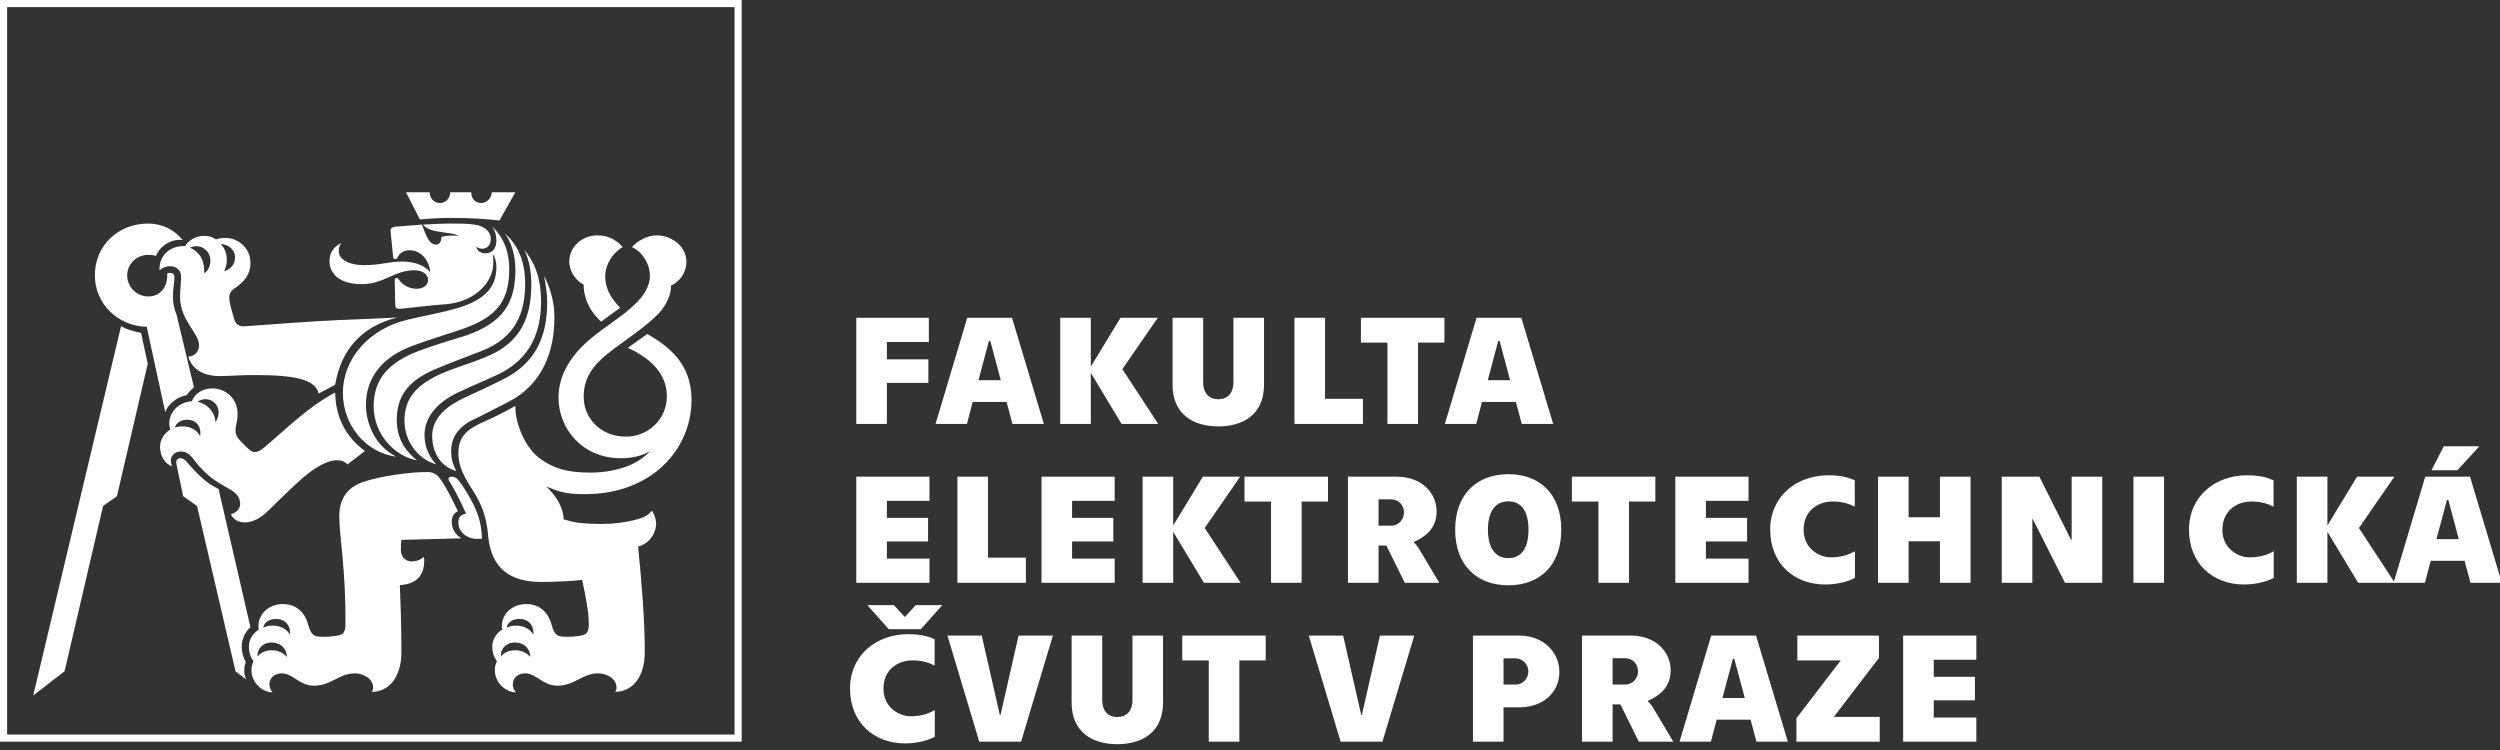 <?xml version="1.0" encoding="UTF-8" standalone="no"?>
<!DOCTYPE svg PUBLIC "-//W3C//DTD SVG 1.1//EN" "http://www.w3.org/Graphics/SVG/1.1/DTD/svg11.dtd">
<svg width="350" height="105" viewBox="0 0 350 105" version="1.1" xmlns="http://www.w3.org/2000/svg" xmlns:xlink="http://www.w3.org/1999/xlink" xml:space="preserve" xmlns:serif="http://www.serif.com/" style="fill-rule:evenodd;clip-rule:evenodd;stroke-linejoin:round;stroke-miterlimit:1.414;">
    <rect x="0" y="0" width="350" height="105" fill="#333333" stroke="none"/>
    <g transform="matrix(0.543,0,0,0.543,0,0)">
        <g transform="matrix(1,0,0,1,-19.994,-18.427)">
            <path d="M510.678,209.651L529.544,209.651L529.544,203.418L518.563,203.418L518.563,198.991L529.183,198.991L529.183,192.917L518.563,192.917L518.563,188.532L529.544,188.532L529.544,182.296L510.678,182.296L510.678,209.651ZM483.159,209.651L504.642,209.651L504.642,203.257L492.813,203.257L504.441,188.047L504.441,182.295L483.399,182.295L483.399,188.691L494.584,188.691L483.159,203.618L483.159,209.651ZM464.088,198.388L466.786,188.29L467.147,188.29L469.84,198.388L464.088,198.388ZM472.858,209.651L480.947,209.651L472.739,182.296L461.191,182.296L453.024,209.651L461.111,209.651L462.6,203.98L471.329,203.98L472.858,209.651ZM435.767,194.927L435.767,188.13L438.946,188.13C441.077,188.13 442.324,189.779 442.324,191.507C442.324,193.24 441.077,194.927 438.946,194.927L435.767,194.927ZM427.881,209.651L435.767,209.651L435.767,200.037L437.778,200.037L442.525,209.651L451.417,209.651L446.389,201.205C445.866,200.318 445.222,199.517 444.859,199.274L444.9,199.112C447.314,198.026 450.734,195.973 450.734,191.308C450.734,186.4 446.833,182.295 440.434,182.295L427.882,182.295L427.882,209.651L427.881,209.651ZM407.645,194.927L407.645,188.169L410.743,188.169C412.472,188.169 414.042,189.618 414.042,191.548C414.042,193.522 412.473,194.927 410.743,194.927L407.645,194.927ZM399.761,209.651L407.645,209.651L407.645,200.802L411.668,200.802C418.066,200.802 422.047,196.738 422.047,191.709C422.047,186.68 418.067,182.295 411.668,182.295L399.761,182.295L399.761,209.651ZM365.645,209.651L376.427,209.651L384.633,182.296L375.783,182.296L371.115,202.775L370.955,202.775L366.288,182.296L357.438,182.296L365.645,209.651ZM331.648,209.651L339.534,209.651L339.534,188.692L346.333,188.692L346.333,182.296L324.811,182.296L324.811,188.692L331.649,188.692L331.649,209.651L331.648,209.651ZM308.074,210.296C314.51,210.296 319.86,207.199 319.86,199.558L319.86,182.296L311.976,182.296L311.976,198.831C311.976,201.929 310.286,203.297 308.074,203.297C305.861,203.297 304.173,201.929 304.173,198.831L304.173,182.296L296.286,182.296L296.286,199.558C296.286,207.199 301.639,210.296 308.074,210.296M272.47,209.651L283.253,209.651L291.459,182.296L282.609,182.296L277.942,202.775L277.78,202.775L273.114,182.296L264.264,182.296L272.47,209.651ZM253.36,210.097C256.62,210.097 259.355,209.251 261.006,208.408L261.006,201.527C259.437,202.373 257.625,203.096 254.77,203.096C251.914,203.096 247.77,200.924 247.77,195.974C247.77,191.028 251.551,188.693 255.211,188.693C257.706,188.693 259.437,189.255 260.963,190.022L260.963,183.221C259.355,182.497 257.344,181.935 254.125,181.935C246.038,181.935 239.157,187.245 239.157,195.974C239.158,204.704 245.314,210.097 253.36,210.097M249.136,180.646L257.424,180.646L262.937,174.451L256.097,174.451L253.36,177.43L253.2,177.43L250.464,174.451L243.626,174.451L249.136,180.646Z" style="fill:white;fill-rule:nonzero;"/>
            <path d="M648.185,157.422L650.878,147.322L651.241,147.322L653.934,157.422L648.185,157.422ZM656.952,168.687L665.038,168.687L656.832,141.331L645.287,141.331L637.12,168.687L645.205,168.687L646.693,163.015L655.425,163.015L656.952,168.687ZM659.248,133.484L650.074,133.484L646.895,139.678L653.575,139.678L659.248,133.484ZM637.44,168.687L628.188,154.565L637.323,141.331L627.704,141.331L620.06,153.921L620.06,141.331L612.177,141.331L612.177,168.687L620.06,168.687L620.06,155.53L627.989,168.686L637.44,168.686L637.44,168.687ZM598.576,169.128C601.837,169.128 604.573,168.284 606.221,167.44L606.221,160.561C604.652,161.405 602.844,162.128 599.987,162.128C597.133,162.128 592.987,159.955 592.987,155.009C592.987,150.059 596.77,147.727 600.431,147.727C602.926,147.727 604.652,148.289 606.182,149.054L606.182,142.255C604.574,141.53 602.563,140.967 599.346,140.967C591.257,140.967 584.378,146.279 584.378,155.009C584.378,163.738 590.534,169.128 598.576,169.128M570.055,168.687L577.941,168.687L577.941,141.33L570.055,141.33L570.055,168.687ZM536.101,168.687L543.987,168.687L543.987,152.273L544.106,152.273L552.397,168.687L562.008,168.687L562.008,141.33L554.126,141.33L554.126,157.664L554.005,157.664L545.798,141.33L536.101,141.33L536.101,168.687ZM504.197,141.33L504.197,168.686L512.084,168.686L512.084,157.984L520.171,157.984L520.171,168.686L528.057,168.686L528.057,141.33L520.171,141.33L520.171,151.79L512.084,151.79L512.084,141.33L504.197,141.33ZM490.6,169.128C493.86,169.128 496.595,168.284 498.246,167.44L498.246,160.561C496.677,161.405 494.865,162.128 492.01,162.128C489.154,162.128 485.01,159.955 485.01,155.009C485.01,150.059 488.791,147.727 492.45,147.727C494.945,147.727 496.677,148.289 498.203,149.054L498.203,142.255C496.595,141.53 494.584,140.967 491.365,140.967C483.278,140.967 476.397,146.279 476.397,155.009C476.397,163.738 482.554,169.128 490.6,169.128M451.939,168.687L470.806,168.687L470.806,162.451L459.823,162.451L459.823,158.026L470.446,158.026L470.446,151.951L459.823,151.951L459.823,147.565L470.806,147.565L470.806,141.331L451.939,141.331L451.939,168.687ZM432.107,168.687L439.989,168.687L439.989,147.727L446.79,147.727L446.79,141.331L425.268,141.331L425.268,147.727L432.108,147.727L432.108,168.687L432.107,168.687ZM408.893,162.329C405.393,162.329 403.624,159.515 403.624,155.009C403.624,150.5 405.393,147.688 408.893,147.688C412.431,147.688 414.082,150.5 414.082,155.009C414.082,159.515 412.431,162.329 408.893,162.329M408.893,169.329C417.06,169.329 422.531,164.141 422.531,155.009C422.531,145.876 417.06,140.686 408.893,140.686C400.764,140.686 395.174,145.876 395.174,155.009C395.174,164.141 400.764,169.329 408.893,169.329M375.42,153.961L375.42,147.162L378.598,147.162C380.731,147.162 381.979,148.813 381.979,150.543C381.979,152.273 380.731,153.961 378.598,153.961L375.42,153.961ZM367.533,168.687L375.42,168.687L375.42,159.074L377.432,159.074L382.18,168.687L391.071,168.687L386.043,160.237C385.519,159.353 384.876,158.549 384.513,158.308L384.554,158.148C386.969,157.059 390.389,155.009 390.389,150.34C390.389,145.433 386.485,141.33 380.088,141.33L367.534,141.33L367.534,168.687L367.533,168.687ZM347.701,168.687L355.588,168.687L355.588,147.727L362.385,147.727L362.385,141.331L340.862,141.331L340.862,147.727L347.702,147.727L347.702,168.687L347.701,168.687ZM339.856,168.687L330.602,154.565L339.735,141.331L330.12,141.331L322.476,153.921L322.476,141.331L314.591,141.331L314.591,168.687L322.476,168.687L322.476,155.53L330.401,168.686L339.856,168.686L339.856,168.687ZM288.523,168.687L307.389,168.687L307.389,162.451L296.407,162.451L296.407,158.026L307.028,158.026L307.028,151.951L296.407,151.951L296.407,147.565L307.389,147.565L307.389,141.331L288.523,141.331L288.523,168.687ZM266.837,168.687L284.498,168.687L284.498,162.21L274.723,162.21L274.723,141.33L266.837,141.33L266.837,168.687ZM240.768,168.687L259.638,168.687L259.638,162.451L248.654,162.451L248.654,158.026L259.275,158.026L259.275,151.951L248.654,151.951L248.654,147.565L259.638,147.565L259.638,141.331L240.768,141.331L240.768,168.687Z" style="fill:white;fill-rule:nonzero;"/>
            <path d="M403.583,116.456L406.278,106.358L406.641,106.358L409.334,116.456L403.583,116.456ZM412.354,127.721L420.441,127.721L412.233,100.362L400.686,100.362L392.519,127.721L400.605,127.721L402.094,122.048L410.824,122.048L412.354,127.721ZM377.715,127.721L385.6,127.721L385.6,106.761L392.399,106.761L392.399,100.362L370.874,100.362L370.874,106.761L377.716,106.761L377.716,127.721L377.715,127.721ZM353.737,127.721L371.398,127.721L371.398,121.242L361.621,121.242L361.621,100.361L353.737,100.361L353.737,127.721ZM334.104,128.364C340.542,128.364 345.891,125.264 345.891,117.623L345.891,100.361L338.007,100.361L338.007,116.896C338.007,119.994 336.315,121.361 334.104,121.361C331.89,121.361 330.202,119.994 330.202,116.896L330.202,100.361L322.316,100.361L322.316,117.623C322.316,125.265 327.668,128.364 334.104,128.364M318.615,127.721L309.362,113.6L318.496,100.362L308.881,100.362L301.235,112.956L301.235,100.362L293.351,100.362L293.351,127.721L301.235,127.721L301.235,114.565L309.161,127.721L318.615,127.721ZM272.27,116.456L274.965,106.358L275.326,106.358L278.024,116.456L272.27,116.456ZM281.04,127.721L289.127,127.721L280.919,100.362L269.373,100.362L261.208,127.721L269.293,127.721L270.782,122.048L279.511,122.048L281.04,127.721ZM240.768,100.361L240.768,127.72L248.654,127.72L248.654,117.138L259.355,117.138L259.355,111.064L248.654,111.064L248.654,106.6L259.476,106.6L259.476,100.361L240.768,100.361Z" style="fill:white;fill-rule:nonzero;"/>
        </g>
        <g transform="matrix(1,0,0,1,-19.994,-18.427)">
            <path d="M211.219,209.651L19.994,209.651L19.994,18.427L211.22,18.427L211.22,209.651L211.219,209.651ZM21.833,207.814L209.38,207.814L209.38,20.266L21.833,20.266L21.833,207.814Z" style="fill:white;fill-rule:nonzero;"/>
        </g>
        <g transform="matrix(1,0,0,1,-19.994,-18.427)">
            <path d="M174.981,101.353L179.88,97.777C178.027,95.792 176.04,93.408 176.04,89.57C176.04,86.658 178.027,83.478 180.541,82.156C179.217,80.567 177.1,79.111 174.055,79.111C170.082,79.111 166.774,82.023 166.774,85.861C166.774,88.508 168.494,90.76 170.481,91.819C170.481,95.526 172.203,98.835 174.981,101.353M148.771,75.271L152.874,67.99L146.784,67.99C146.784,69.314 145.592,70.77 144.136,70.77C142.549,70.77 141.489,69.712 141.489,67.99L136.06,67.99C136.06,69.579 134.87,70.77 133.414,70.77C131.957,70.77 130.765,69.579 130.765,67.99L124.675,67.99L128.251,75.006C131.032,74.744 133.677,74.611 136.326,74.611C141.223,74.611 145.461,74.875 148.771,75.271M137.649,139.877C136.987,138.685 136.326,137.227 136.326,134.582C136.326,131.141 138.311,128.228 142.549,126.372C145.328,125.05 147.446,123.857 151.153,122.005C159.89,117.504 162.935,109.03 162.935,100.294C162.935,95.923 161.742,92.484 160.288,89.571C160.684,91.953 161.08,93.94 161.08,96.321C161.08,105.456 157.904,112.208 149.563,116.314C144.268,118.959 141.621,120.018 138.442,121.607C133.941,123.989 131.425,127.036 131.425,130.743C131.426,135.376 133.81,138.815 137.649,139.877M132.486,138.155C131.031,136.697 129.441,134.052 129.441,130.609C129.441,126.241 132.354,122.534 137.517,119.884C142.018,117.767 144.665,116.706 148.637,114.855C156.978,110.75 159.492,103.734 159.492,96.189C159.492,88.906 157.111,85.2 155.125,82.816C156.58,85.595 156.978,88.906 156.978,91.688C156.978,99.763 154.595,106.779 145.196,110.487C140.429,112.47 137.386,113.134 133.281,114.984C126.795,118.032 124.279,121.605 124.279,126.899C124.278,131.933 127.456,136.697 132.486,138.155M127.456,137.096C125.205,135.243 122.293,132.199 122.293,126.77C122.293,121.077 124.674,116.842 132.088,113.663C136.855,111.68 139.371,110.751 143.872,109.031C153.403,105.457 155.389,98.44 155.389,91.555C155.389,84.938 153.006,81.097 150.093,78.582C151.815,80.7 152.875,84.276 152.875,87.982C152.875,96.717 149.564,101.617 140.166,104.927C136.327,106.118 132.224,107.31 127.986,108.899C120.309,111.812 116.337,116.047 116.337,123.195C116.335,130.609 122.027,136.171 127.456,137.096M122.16,136.171C116.864,133.522 114.348,127.83 114.348,122.798C114.348,115.517 118.849,110.354 126.396,107.572C131.032,105.852 134.737,104.794 139.371,103.205C148.374,100.027 151.286,95.791 151.286,87.716C151.286,83.082 149.564,79.112 146.785,76.861C147.712,77.921 147.976,79.244 147.976,80.435C147.976,82.684 146.785,83.746 145.064,83.746C144.004,83.746 142.946,83.082 142.813,82.024C143.342,82.419 143.74,82.553 144.27,82.553C145.726,82.553 146.52,81.493 146.52,80.037C146.52,77.787 144.402,76.594 142.284,76.332C140.43,76.065 138.444,76.065 136.196,76.065C133.944,76.065 131.825,76.198 129.046,76.332C130.766,78.713 136.46,78.052 138.179,79.245C136.723,79.112 135.266,79.112 133.81,79.507C133.81,80.436 133.414,81.494 132.487,81.494C130.765,81.494 129.973,79.641 128.78,76.333L122.028,76.862C120.97,76.993 120.572,77.391 120.705,78.183L121.367,84.804C121.367,85.07 121.633,85.2 121.898,85.2C122.162,85.2 122.425,85.069 122.56,84.671C122.823,84.14 123.62,82.949 125.603,82.949C128.515,82.949 130.766,85.596 130.899,88.641C129.839,87.186 127.458,85.861 123.485,85.861C120.44,85.861 117.925,86.788 113.953,86.788C109.717,86.788 107.334,85.199 107.334,83.214C107.334,82.287 107.467,81.758 107.996,81.094C106.274,81.888 104.951,83.346 104.951,85.728C104.951,88.641 107.071,91.687 113.29,91.687C118.984,91.687 121.633,88.111 126.796,88.111C129.177,88.111 130.37,89.302 130.37,90.627C130.37,91.818 129.31,92.877 127.458,92.877C125.207,92.877 123.62,91.687 122.824,90.494C122.691,90.229 122.561,90.096 122.295,90.096C121.899,90.096 121.764,90.361 121.764,90.627L121.898,96.982C121.898,97.775 122.294,98.173 123.222,98.04C127.192,97.642 131.297,97.113 135.137,96.85C142.285,96.188 147.183,91.419 147.183,86.126C147.183,85.334 147.183,84.669 147.052,83.875C147.714,84.935 147.977,85.993 147.977,87.316C147.977,92.215 145.33,95.92 136.856,98.173C132.355,99.364 129.046,99.895 125.207,100.82C115.012,103.203 108.395,111.013 108.395,119.753C108.393,127.83 114.085,135.11 122.16,136.171M77.809,88.378C78.34,87.187 78.471,86.128 78.471,85.335C78.471,83.611 77.679,82.024 76.884,81.362C78.869,81.362 80.591,82.817 80.591,84.803C80.591,86.659 79.4,87.849 77.809,88.378M102.17,119.885L106.406,117.637C107.862,108.767 113.158,102.544 122.424,100.294C117.527,100.557 113.289,100.69 107.333,100.956C100.979,101.219 90.521,102.016 83.24,102.545C81.782,102.678 80.857,102.147 80.458,100.956C80.062,99.632 79.268,97.116 79.135,95.662C79.002,94.468 79.268,93.675 80.327,92.88C82.443,91.422 84.563,89.702 84.563,86.129C84.563,82.289 81.252,79.773 78.208,79.773C77.15,79.773 76.355,79.906 75.694,80.171C74.9,79.642 74.105,79.246 72.516,79.246C70.266,79.246 68.28,80.7 67.751,81.891C63.911,81.627 60.866,84.407 61.13,88.114C61.661,87.585 62.719,87.056 63.911,87.056C65.365,87.056 66.691,88.114 66.691,89.703C66.691,91.161 66.425,93.012 66.425,94.999C66.425,101.089 71.324,104.267 71.324,107.443C71.324,109.032 70.132,110.355 68.543,110.355C69.47,113.664 72.515,115.385 76.618,115.385C79.267,115.385 81.65,115.121 85.49,115.121C96.478,115.12 101.243,116.313 102.17,119.885M142.945,157.352L144.269,157.352C144.136,153.116 143.078,150.204 141.358,147.159C140.429,145.437 139.238,143.585 138.311,142.392C137.782,141.597 137.12,141.334 136.326,141.334C135.797,141.334 135.399,141.728 135.797,142.392C136.855,144.112 138.311,146.76 140.165,150.864C138.576,151.13 138.178,151.924 138.178,153.247C138.178,155.364 140.165,157.352 142.945,157.352M72.648,88.907C72.779,85.2 71.191,83.215 68.941,82.288C69.337,82.157 69.866,81.89 70.663,81.89C72.383,81.89 74.237,83.348 74.237,85.597C74.237,86.79 73.839,88.113 72.648,88.907M157.507,182.106C156.978,180.916 155.256,179.724 153.138,179.724C151.947,179.724 151.153,179.988 150.624,180.253C150.755,179.193 151.814,178.003 153.935,178.003C156.449,178.004 157.772,179.988 157.507,182.106M156.712,187.801C155.918,186.873 154.594,186.079 152.874,186.079C150.754,186.079 149.696,187.006 149.166,187.668C148.902,186.079 150.226,184.094 152.742,184.094C155.389,184.094 156.712,185.948 156.712,187.801M62.588,124.652C63.513,122.399 65.631,120.814 68.145,120.283C68.676,119.487 69.338,118.827 70.001,118.296L65.5,99.499C64.969,98.176 64.573,96.853 64.573,94.998C64.573,93.011 64.969,91.026 64.969,89.968C64.969,89.041 64.44,88.777 63.911,88.777C63.513,88.777 63.249,88.777 63.117,88.908L63.117,89.439C63.117,92.484 61.263,94.865 58.218,94.865C55.175,94.865 52.79,92.351 52.79,89.439C52.79,86.526 55.175,84.141 58.218,84.141C58.747,84.141 59.411,84.141 60.203,84.407C61.13,82.025 64.042,79.906 67.087,80.304C64.969,77.657 61.792,76.066 58.217,76.066C50.54,76.066 44.45,81.627 44.45,89.439C44.45,96.718 50.407,102.544 57.821,102.677L62.588,124.652ZM83.107,153.115C85.092,153.115 87.21,152.053 89.195,150.07C92.769,146.627 97.801,141.466 100.846,139.479C103.493,137.757 105.214,137.095 106.934,137.095C107.994,137.095 108.788,137.361 109.583,138.155L114.084,134.713C108.921,130.875 106.538,125.843 106.405,119.622C99.257,123.461 94.094,128.757 88.134,133.787C87.078,134.582 86.547,134.977 85.62,134.977C84.693,134.977 83.9,134.052 82.311,132.463C80.988,131.14 80.72,130.343 80.72,129.418C80.72,127.829 81.251,127.298 81.251,125.18C81.251,120.945 77.942,118.561 74.765,118.561C72.116,118.561 70.131,120.017 69.469,121.872C65.893,122.138 63.642,124.785 63.642,127.564C63.642,128.227 63.777,128.756 63.91,129.153C62.587,129.947 61.261,131.534 61.261,133.654C61.261,135.903 62.452,138.023 64.439,138.684C64.173,138.288 64.041,137.757 64.041,137.095C64.041,135.903 65.101,134.844 66.557,134.844C67.75,134.844 68.542,135.242 69.469,136.301C70.662,137.89 71.853,139.346 73.838,141.068C75.692,142.657 77.808,143.714 79.796,144.907C80.989,145.702 81.914,146.76 81.914,148.348C81.914,149.409 81.119,150.599 79.53,150.997C80.193,152.452 81.518,153.115 83.107,153.115M75.559,127.299C75.428,124.653 73.443,122.534 70.927,122.005C71.325,121.739 71.987,121.344 73.045,121.344C74.899,121.344 76.356,122.931 76.356,124.653C76.355,125.976 75.957,126.639 75.559,127.299M90.255,196.934C89.726,196.275 89.461,195.611 89.461,194.816C89.461,193.229 90.785,192.035 92.639,192.035C95.549,192.035 97.14,195.215 100.98,195.215C105.348,195.215 107.466,192.035 111.437,192.035C113.424,192.035 116.204,193.229 116.204,195.744C116.204,196.142 116.071,196.536 115.808,196.804C120.309,196.804 123.485,192.965 123.485,186.609C123.485,177.74 123.221,174.166 123.089,169.268C126.53,169.135 129.839,167.414 129.31,161.987C128.385,162.78 127.325,163.177 126.134,163.177C124.545,163.177 123.353,161.987 123.353,160.265C123.353,159.469 123.353,158.543 123.486,157.619L138.975,157.221C137.519,156.426 136.461,154.837 136.461,152.986C136.461,151.662 136.99,150.733 138.05,150.206C136.592,147.161 135.401,144.778 133.945,142.527C133.151,141.337 132.225,140.145 130.371,140.145C126.266,140.01 117.927,141.204 113.689,142.66C110.513,143.718 107.468,146.101 107.468,151.529C107.468,156.557 109.188,165.429 109.057,179.33C109.057,181.317 108.526,181.978 107.335,182.242C106.275,182.508 103.496,182.773 101.774,182.508C100.849,182.375 100.054,181.711 99.523,179.728C98.861,176.949 96.877,174.167 92.906,174.167C89.33,174.167 86.154,176.815 86.683,180.786C84.961,181.848 84.167,183.567 84.167,185.154C84.167,186.743 84.696,188.066 85.357,188.863C84.961,189.788 84.83,190.317 84.83,191.245C84.829,194.553 87.741,196.934 90.255,196.934M71.588,130.875C70.794,129.284 69.074,128.358 67.087,128.358C66.293,128.358 65.631,128.489 65.102,128.622C65.365,127.564 66.558,126.639 68.28,126.639C70.53,126.639 71.986,128.358 71.588,130.875M94.756,182.106C94.227,180.916 92.506,179.724 90.387,179.724C89.195,179.724 88.402,179.988 87.871,180.253C88.004,179.193 89.064,178.003 91.182,178.003C93.696,178.004 95.02,179.988 94.756,182.106M83.503,193.625C83.107,192.831 82.972,192.034 82.972,191.242C82.972,190.449 83.107,189.785 83.37,189.122C82.708,187.932 82.312,186.607 82.312,185.151C82.312,183.166 83.239,181.314 84.562,180.123L76.354,144.51C75.029,143.848 73.705,143.056 72.647,142.126C70.793,140.537 69.734,139.347 68.013,137.361C67.484,136.832 67.086,136.566 66.557,136.566C65.763,136.566 65.232,137.095 65.499,138.155L67.219,146.362L70.793,148.88L80.721,191.507L83.503,193.625ZM93.962,187.801C93.168,186.873 91.844,186.079 90.123,186.079C88.005,186.079 86.945,187.006 86.416,187.668C86.152,186.079 87.476,184.094 89.992,184.094C92.639,184.094 93.962,185.948 93.962,187.801M28.563,197.729L36.638,191.507L46.57,148.88L50.142,146.362L58.086,112.208L56.364,104.266C54.377,103.868 52.656,103.337 51.201,102.544L28.563,197.729ZM153.005,196.934C152.476,196.275 152.213,195.611 152.213,194.816C152.213,193.229 153.536,192.035 155.389,192.035C158.302,192.035 159.89,195.215 163.73,195.215C168.099,195.215 170.216,192.035 174.189,192.035C176.176,192.035 178.954,193.229 178.954,195.744C178.954,196.142 178.821,196.536 178.558,196.804C183.059,196.804 186.235,192.965 186.235,186.609C186.235,178.137 185.443,168.739 184.515,159.338C186.896,158.809 189.147,156.425 189.147,153.382C189.147,152.322 188.752,151.13 188.089,150.071C187.427,150.999 186.235,151.793 184.251,152.322C181.47,153.116 178.028,153.512 175.512,153.512C169.818,153.512 167.966,153.116 165.319,152.322C165.186,148.748 162.936,145.834 160.818,143.848C164.127,145.171 165.583,145.833 170.879,145.833C187.824,145.833 198.282,134.449 198.282,121.475C198.282,112.074 192.325,107.707 186.896,104.529L181.868,108.103C187.956,110.883 191.929,114.985 191.929,120.549C191.929,126.639 187.032,131.008 181.34,131.008C175.248,131.008 170.483,126.639 170.483,120.68C170.483,116.181 172.601,112.87 176.571,109.692C180.543,106.516 186.633,102.677 189.944,99.103C191.665,97.247 193.12,94.334 192.987,92.085C195.237,91.025 196.959,88.776 196.959,85.862C196.959,82.024 193.254,79.112 189.282,79.112C186.897,79.112 184.252,80.568 182.927,82.157C185.31,83.082 187.561,86.26 187.561,89.571C187.561,92.351 185.842,94.732 183.854,96.717C180.809,99.764 176.838,102.014 172.468,105.589C167.172,109.958 163.994,115.12 163.994,120.945C163.994,129.02 170.217,136.566 180.014,136.566C183.192,136.566 185.706,135.903 187.56,134.712C184.382,138.418 178.427,140.273 172.204,140.273C166.775,140.273 163.069,139.479 159.099,136.566C155.523,133.92 152.743,127.697 152.876,123.063C149.964,124.785 146.521,126.372 143.61,127.697C139.503,129.682 138.18,131.8 138.18,135.376C138.18,140.143 141.491,143.848 142.947,146.627C144.932,150.203 145.594,153.381 145.86,156.688C146.654,164.765 151.288,168.47 159.494,168.47C163.203,168.47 168.1,168.208 170.085,167.944C170.88,171.65 171.807,176.017 171.807,179.328C171.807,181.315 171.278,181.976 170.085,182.24C169.027,182.506 166.246,182.771 164.526,182.506C163.601,182.373 162.804,181.709 162.276,179.726C161.614,176.947 159.629,174.165 155.657,174.165C152.081,174.165 148.905,176.813 149.434,180.784C147.714,181.846 146.918,183.565 146.918,185.152C146.918,186.741 147.449,188.064 148.111,188.861C147.715,189.786 147.58,190.315 147.58,191.243C147.577,194.553 150.491,196.934 153.005,196.934" style="fill:white;fill-rule:nonzero;"/>
        </g>
    </g>
</svg>
